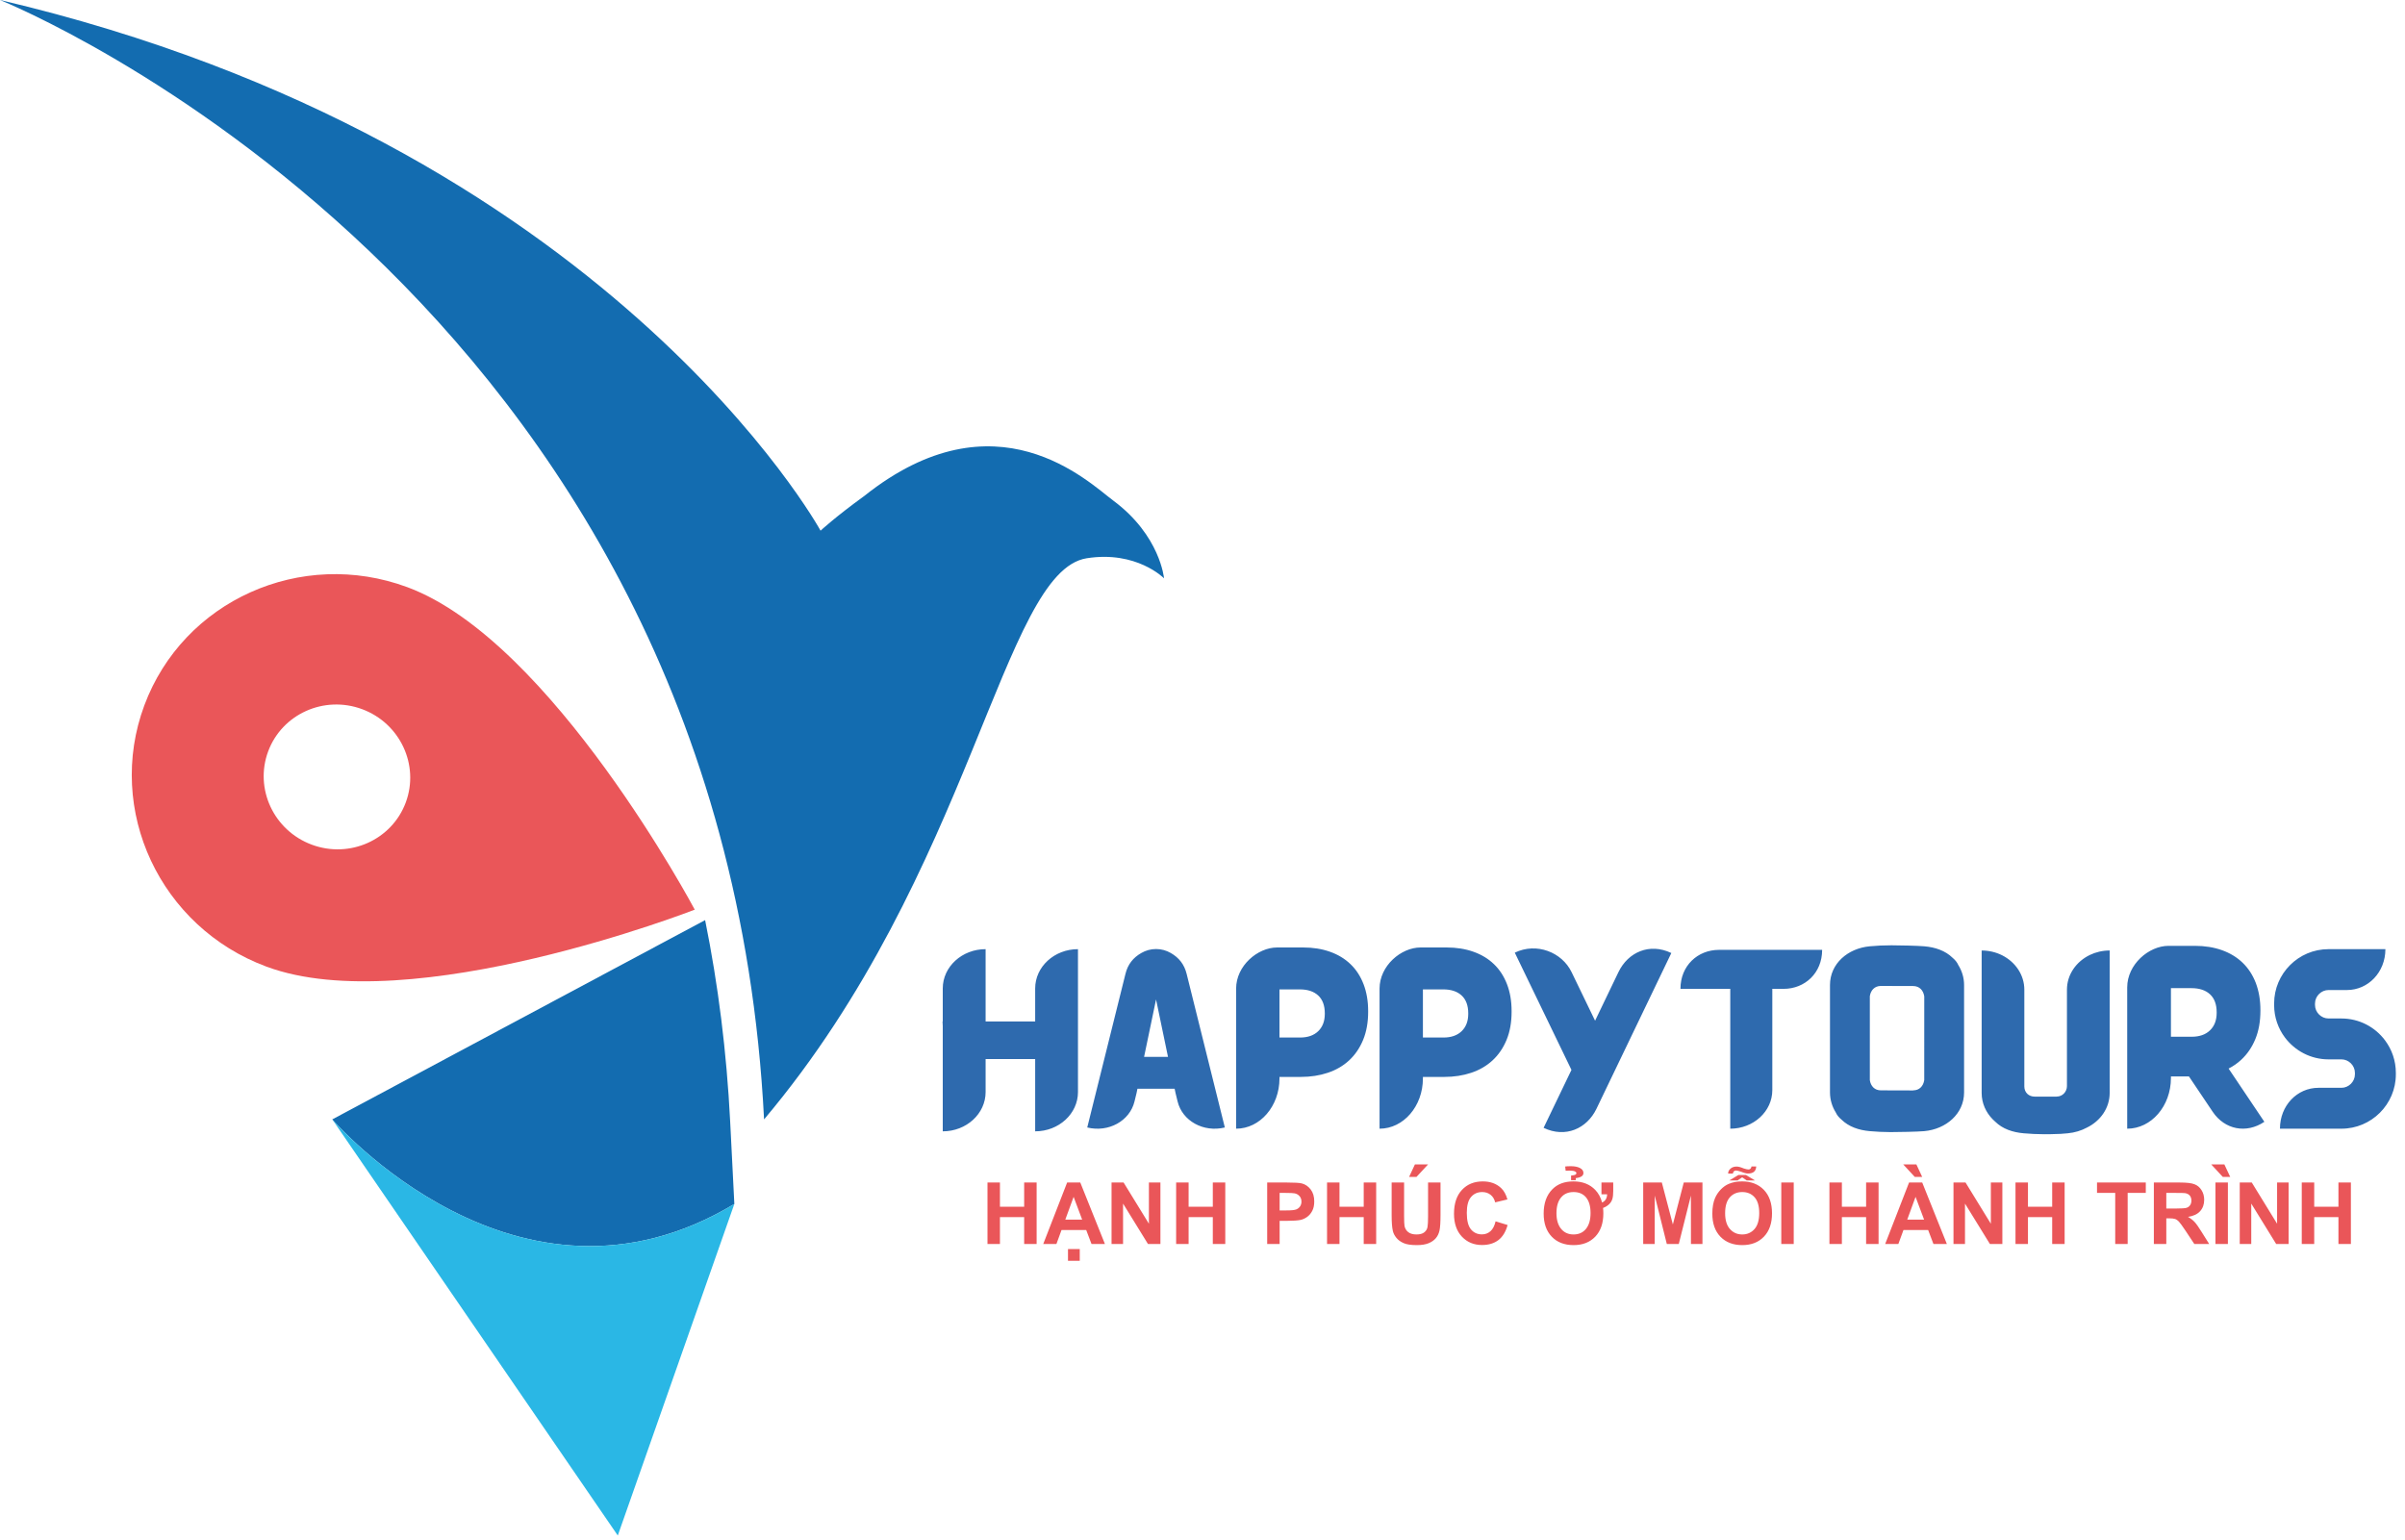<?xml version="1.0" encoding="UTF-8"?>
<svg xmlns="http://www.w3.org/2000/svg" width="153" height="98" viewBox="0 0 153 98" fill="none">
  <path fill-rule="evenodd" clip-rule="evenodd" d="M9.18 44.884C6.705 51.549 10.187 58.992 16.954 61.502C26.147 64.912 44.198 57.876 44.198 57.876C44.198 57.876 35.112 40.772 25.92 37.36L25.916 37.359C19.149 34.85 11.655 38.22 9.18 44.884ZM25.814 51.056C24.93 53.435 22.252 54.639 19.836 53.742C17.419 52.846 16.176 50.187 17.059 47.807C17.943 45.428 20.621 44.224 23.037 45.12C25.453 46.017 26.697 48.675 25.814 51.056Z" fill="#EA5659"></path>
  <path fill-rule="evenodd" clip-rule="evenodd" d="M70.828 31.853C69.243 30.675 63.361 24.886 54.99 31.55C53.14 32.89 52.202 33.763 52.202 33.763C52.202 33.763 38.664 9.08 0 0V0.002C0.457 0.185 45.939 18.619 48.608 71.22C61.835 55.526 63.78 36.374 69.127 35.52C72.303 35.013 74.053 36.794 74.053 36.794C74.053 36.794 73.812 34.071 70.828 31.853Z" fill="#136CB0"></path>
  <path fill-rule="evenodd" clip-rule="evenodd" d="M46.717 76.6L46.45 71.328C46.226 66.929 45.692 62.666 44.858 58.541L21.139 71.22C21.139 71.22 32.906 84.923 46.717 76.6Z" fill="#136CB0"></path>
  <path fill-rule="evenodd" clip-rule="evenodd" d="M21.139 71.22L39.302 97.696L46.717 76.6C32.906 84.923 21.139 71.22 21.139 71.22Z" fill="#2AB7E5"></path>
  <path fill-rule="evenodd" clip-rule="evenodd" d="M65.855 62.889V64.989H62.702V60.389C61.197 60.389 59.976 61.508 59.976 62.889V64.989H59.962C59.962 65.088 59.968 65.185 59.976 65.281V71.98C61.481 71.98 62.702 70.861 62.702 69.481V67.38H65.855V71.98C67.36 71.98 68.578 70.861 68.578 69.481V60.389C67.074 60.389 65.855 61.508 65.855 62.889ZM75.492 61.966C75.342 61.358 75.005 60.932 74.48 60.632C74.198 60.47 73.883 60.381 73.545 60.381C73.206 60.381 72.892 60.47 72.61 60.632C72.083 60.932 71.746 61.358 71.598 61.966L69.168 71.735C70.525 72.065 71.87 71.323 72.174 70.081L72.306 69.539L72.361 69.27H74.727L74.784 69.539L74.916 70.081C75.22 71.323 76.564 72.065 77.921 71.735L75.492 61.966ZM72.784 67.241L73.545 63.588L74.305 67.241H72.784ZM86.746 62.619C86.552 62.114 86.276 61.688 85.915 61.344C85.556 60.997 85.12 60.734 84.607 60.553C84.096 60.371 83.528 60.282 82.901 60.282H81.247C80 60.282 78.639 61.453 78.639 62.899V71.812C80.162 71.812 81.397 70.381 81.397 68.615V68.518H82.76C83.376 68.518 83.948 68.429 84.473 68.254C84.998 68.078 85.451 67.814 85.83 67.464C86.209 67.111 86.505 66.677 86.718 66.162C86.931 65.645 87.038 65.047 87.038 64.366V64.334C87.038 63.695 86.941 63.126 86.746 62.619ZM84.281 64.506C84.281 64.97 84.141 65.337 83.863 65.607C83.583 65.878 83.196 66.012 82.703 66.012H81.397V62.949H82.689C83.192 62.949 83.583 63.079 83.863 63.339C84.141 63.598 84.281 63.977 84.281 64.474V64.506ZM95.872 62.619C95.677 62.114 95.401 61.688 95.041 61.344C94.682 60.997 94.246 60.734 93.733 60.553C93.222 60.371 92.654 60.282 92.027 60.282H90.372C89.125 60.282 87.764 61.453 87.764 62.899V71.812C89.287 71.812 90.522 70.381 90.522 68.615V68.518H91.885C92.502 68.518 93.074 68.429 93.599 68.254C94.124 68.078 94.576 67.814 94.955 67.464C95.335 67.111 95.631 66.677 95.844 66.162C96.057 65.645 96.164 65.047 96.164 64.366V64.334C96.164 63.695 96.067 63.126 95.872 62.619ZM93.406 64.506C93.406 64.97 93.266 65.337 92.988 65.607C92.708 65.878 92.321 66.012 91.828 66.012H90.522V62.949H91.814C92.317 62.949 92.708 63.079 92.988 63.339C93.266 63.598 93.406 63.977 93.406 64.474V64.506ZM102.961 61.851L101.475 64.942L99.98 61.851C99.368 60.582 97.75 59.943 96.367 60.612L99.972 68.072L98.2 71.757C99.585 72.422 100.954 71.812 101.564 70.543L106.326 60.635C104.941 59.97 103.572 60.58 102.961 61.851ZM109.357 60.434C108.003 60.434 106.906 61.439 106.906 62.915H110.075V71.812C111.552 71.812 112.75 70.713 112.75 69.359V62.915H113.468C114.823 62.915 115.92 61.91 115.92 60.434H109.357ZM124.581 61.399C124.512 61.236 124.386 61.08 124.216 60.936C123.756 60.486 123.117 60.267 122.415 60.207C122.004 60.17 120.797 60.144 120.332 60.144C119.842 60.144 119.383 60.166 118.953 60.207C117.558 60.334 116.419 61.309 116.419 62.672V69.503C116.419 69.969 116.555 70.405 116.786 70.776C116.857 70.938 116.98 71.094 117.153 71.236C117.613 71.688 118.252 71.907 118.953 71.968C119.365 72.004 119.805 72.029 120.27 72.029C120.76 72.029 121.985 72.006 122.415 71.968C123.808 71.84 124.95 70.863 124.95 69.503V62.672C124.95 62.205 124.814 61.77 124.581 61.399ZM122.415 68.725H122.414C122.355 69.106 122.107 69.373 121.71 69.373L121.708 69.379L119.658 69.373C119.26 69.373 119.013 69.106 118.954 68.725V63.379C119.013 63 119.26 62.733 119.656 62.73L121.71 62.736C122.108 62.738 122.355 63.004 122.414 63.385H122.416L122.415 68.725ZM132.952 60.758C132.086 61.175 131.494 62.007 131.494 62.968V69.103C131.494 69.463 131.21 69.766 130.849 69.768C130.848 69.77 130.843 69.77 130.842 69.77L130.837 69.774L130.511 69.773L129.446 69.771C129.257 69.771 129.103 69.71 128.986 69.607C128.852 69.487 128.783 69.311 128.783 69.132V62.968C128.783 62.026 128.213 61.207 127.374 60.781C126.986 60.586 126.54 60.475 126.068 60.475V69.54C126.068 70.189 126.339 70.781 126.781 71.225C126.83 71.275 126.881 71.324 126.938 71.372C127.398 71.824 128.039 72.043 128.74 72.104C129.152 72.139 129.592 72.165 130.058 72.165C130.164 72.165 130.306 72.163 130.466 72.161C131.042 72.155 131.21 72.134 131.547 72.104C131.987 72.063 132.403 71.938 132.766 71.741C133.625 71.323 134.212 70.494 134.212 69.54V60.474C133.755 60.474 133.327 60.578 132.952 60.758ZM141.778 67.987C142.076 67.835 142.344 67.646 142.583 67.425C142.964 67.07 143.264 66.633 143.479 66.112C143.694 65.591 143.802 64.987 143.802 64.299V64.267C143.802 63.624 143.702 63.049 143.508 62.538C143.311 62.029 143.031 61.599 142.668 61.251C142.305 60.902 141.865 60.636 141.35 60.452C140.833 60.27 140.261 60.178 139.628 60.178H137.959C136.7 60.178 135.327 61.362 135.327 62.822V71.812C136.864 71.812 138.109 70.368 138.109 68.589V68.487H139.255L140.764 70.733C141.532 71.877 142.905 72.144 144.053 71.374L141.778 67.987ZM138.109 62.87H139.413C139.92 62.87 140.316 63.002 140.597 63.263C140.879 63.525 141.019 63.906 141.019 64.409V64.441C141.019 64.909 140.879 65.28 140.597 65.552C140.316 65.826 139.924 65.962 139.427 65.962H138.109V62.87ZM151.729 66.191C151.098 65.345 150.09 64.8 148.956 64.8H148.133C147.669 64.8 147.275 64.407 147.275 63.943V63.847C147.275 63.383 147.669 62.99 148.133 62.99H149.305C150.656 62.99 151.753 61.861 151.753 60.389H148.133C146.225 60.389 144.674 61.94 144.674 63.847V63.943C144.674 64.717 144.929 65.433 145.361 66.01C145.994 66.853 147.002 67.401 148.133 67.401H148.956C149.423 67.401 149.814 67.794 149.814 68.258V68.353C149.814 68.818 149.423 69.211 148.956 69.211H147.492C146.14 69.211 145.045 70.34 145.045 71.812H148.956C150.865 71.812 152.418 70.261 152.418 68.353V68.258C152.418 67.484 152.161 66.766 151.729 66.191Z" fill="#2E6AAE"></path>
  <path fill-rule="evenodd" clip-rule="evenodd" d="M62.822 79.147V75.237H63.614V76.777H65.155V75.237H65.948V79.147H65.155V77.438H63.614V79.147H62.822ZM70.292 79.147H69.439L69.101 78.257H67.532L67.207 79.147H66.369L67.888 75.237H68.725L70.292 79.147ZM68.844 77.596L68.301 76.149L67.772 77.596H68.844ZM67.943 80.218V79.47H68.691V80.218H67.943ZM70.714 79.147V75.237H71.481L73.091 77.858V75.237H73.823V79.147H73.031L71.446 76.577V79.147H70.714ZM74.823 79.147V75.237H75.616V76.777H77.156V75.237H77.949V79.147H77.156V77.438H75.616V79.147H74.823ZM80.615 79.147V75.237H81.882C82.362 75.237 82.674 75.256 82.82 75.295C83.044 75.354 83.231 75.482 83.382 75.678C83.534 75.875 83.609 76.129 83.609 76.44C83.609 76.681 83.566 76.882 83.479 77.046C83.392 77.21 83.281 77.338 83.147 77.432C83.014 77.525 82.877 77.586 82.739 77.617C82.55 77.654 82.278 77.673 81.921 77.673H81.407V79.147H80.615ZM81.407 75.898V77.012H81.838C82.148 77.012 82.355 76.991 82.46 76.95C82.564 76.909 82.647 76.845 82.706 76.757C82.765 76.67 82.795 76.569 82.795 76.452C82.795 76.309 82.753 76.192 82.67 76.099C82.586 76.006 82.482 75.948 82.353 75.924C82.26 75.907 82.071 75.898 81.787 75.898H81.407ZM84.423 79.147V75.237H85.215V76.777H86.756V75.237H87.549V79.147H86.756V77.438H85.215V79.147H84.423ZM88.533 75.237H89.325V77.356C89.325 77.693 89.335 77.91 89.354 78.01C89.388 78.17 89.467 78.299 89.593 78.396C89.719 78.493 89.892 78.541 90.11 78.541C90.332 78.541 90.499 78.496 90.612 78.404C90.725 78.312 90.792 78.2 90.815 78.066C90.838 77.932 90.85 77.711 90.85 77.401V75.237H91.642V77.293C91.642 77.763 91.621 78.095 91.578 78.289C91.535 78.483 91.457 78.647 91.342 78.781C91.228 78.915 91.075 79.02 90.884 79.099C90.692 79.178 90.442 79.219 90.134 79.219C89.761 79.219 89.479 79.176 89.287 79.089C89.095 79.003 88.943 78.891 88.831 78.752C88.719 78.614 88.646 78.47 88.61 78.318C88.558 78.094 88.533 77.763 88.533 77.325V75.237ZM89.642 74.882L90.013 74.085H90.85L90.112 74.882H89.642ZM95.145 77.706L95.91 77.941C95.792 78.371 95.597 78.691 95.323 78.9C95.05 79.108 94.704 79.213 94.284 79.213C93.764 79.213 93.337 79.035 93.002 78.68C92.668 78.326 92.5 77.84 92.5 77.224C92.5 76.573 92.669 76.067 93.005 75.707C93.341 75.346 93.784 75.166 94.332 75.166C94.811 75.166 95.2 75.308 95.498 75.591C95.677 75.759 95.81 75.999 95.899 76.313L95.118 76.499C95.071 76.296 94.975 76.136 94.828 76.019C94.681 75.901 94.502 75.843 94.293 75.843C94.002 75.843 93.766 75.947 93.586 76.156C93.405 76.363 93.314 76.7 93.314 77.166C93.314 77.659 93.404 78.011 93.581 78.221C93.76 78.431 93.991 78.536 94.276 78.536C94.487 78.536 94.668 78.469 94.819 78.335C94.97 78.202 95.079 77.992 95.145 77.706ZM99.018 77.189C99.018 77.621 99.121 77.957 99.326 78.199C99.52 78.427 99.78 78.541 100.106 78.541C100.433 78.541 100.693 78.427 100.885 78.199C101.086 77.96 101.187 77.621 101.187 77.179C101.187 76.741 101.089 76.406 100.893 76.174C100.704 75.953 100.442 75.843 100.106 75.843C99.771 75.843 99.508 75.955 99.318 76.18C99.118 76.413 99.018 76.75 99.018 77.189ZM101.881 75.237H102.63V75.773C102.63 75.993 102.611 76.166 102.572 76.291C102.534 76.415 102.465 76.526 102.364 76.622C102.262 76.72 102.135 76.796 101.982 76.854C101.995 76.964 102.001 77.079 102.001 77.199C102.001 77.826 101.83 78.319 101.489 78.679C101.147 79.038 100.686 79.219 100.108 79.219C99.524 79.219 99.061 79.04 98.718 78.682C98.375 78.326 98.204 77.837 98.204 77.216C98.204 76.56 98.385 76.046 98.749 75.674C99.076 75.335 99.526 75.166 100.097 75.166C100.674 75.166 101.136 75.345 101.483 75.704C101.692 75.921 101.837 76.19 101.921 76.51C102.128 76.415 102.234 76.24 102.242 75.985H101.881V75.237ZM99.947 74.795C100.048 74.784 100.114 74.775 100.142 74.765C100.236 74.742 100.284 74.702 100.286 74.642C100.287 74.602 100.263 74.567 100.211 74.539C100.135 74.498 100.017 74.478 99.854 74.478C99.799 74.478 99.716 74.481 99.603 74.489L99.573 74.218C99.643 74.204 99.771 74.197 99.959 74.199C100.179 74.201 100.359 74.237 100.498 74.306C100.652 74.381 100.73 74.485 100.734 74.619C100.741 74.805 100.579 74.918 100.247 74.958V75.09H99.947V74.795ZM104.536 79.147V75.237H105.722L106.423 77.904L107.117 75.237H108.306V79.147H107.574L107.571 76.069L106.8 79.147H106.038L105.271 76.069L105.268 79.147H104.536ZM108.934 77.216C108.934 76.817 108.994 76.482 109.113 76.211C109.202 76.011 109.324 75.832 109.478 75.674C109.632 75.516 109.8 75.398 109.983 75.321C110.227 75.218 110.509 75.166 110.827 75.166C111.405 75.166 111.865 75.345 112.212 75.703C112.559 76.062 112.731 76.56 112.731 77.198C112.731 77.83 112.559 78.326 112.216 78.682C111.873 79.04 111.413 79.219 110.838 79.219C110.256 79.219 109.793 79.041 109.45 78.685C109.106 78.33 108.934 77.84 108.934 77.216ZM109.748 77.189C109.748 77.633 109.851 77.969 110.056 78.198C110.261 78.427 110.521 78.541 110.837 78.541C111.152 78.541 111.411 78.427 111.614 78.201C111.816 77.973 111.917 77.633 111.917 77.179C111.917 76.73 111.819 76.395 111.621 76.174C111.425 75.953 111.163 75.843 110.837 75.843C110.51 75.843 110.247 75.955 110.048 76.178C109.848 76.402 109.748 76.739 109.748 77.189ZM110.833 74.907L110.54 75.106H110.016L110.595 74.756H111.071L111.65 75.106H111.125L110.833 74.907ZM109.939 74.669C109.938 74.55 109.987 74.445 110.088 74.356C110.188 74.266 110.319 74.221 110.481 74.221C110.591 74.221 110.742 74.261 110.932 74.341C111.069 74.385 111.169 74.407 111.231 74.407C111.339 74.407 111.405 74.343 111.426 74.216H111.726C111.714 74.514 111.54 74.663 111.203 74.663C111.091 74.663 110.944 74.625 110.76 74.548C110.603 74.498 110.498 74.472 110.443 74.472C110.329 74.472 110.261 74.538 110.24 74.669H109.939ZM113.321 79.147V75.237H114.113V79.147H113.321ZM116.384 79.147V75.237H117.176V76.777H118.717V75.237H119.51V79.147H118.717V77.438H117.176V79.147H116.384ZM123.854 79.147H123.001L122.663 78.257H121.094L120.769 79.147H119.931L121.45 75.237H122.287L123.854 79.147ZM122.406 77.596L121.863 76.149L121.334 77.596H122.406ZM122.286 74.882H121.816L121.079 74.085H121.915L122.286 74.882ZM124.276 79.147V75.237H125.043L126.653 77.858V75.237H127.385V79.147H126.593L125.008 76.577V79.147H124.276ZM128.221 79.147V75.237H129.014V76.777H130.555V75.237H131.347V79.147H130.555V77.438H129.014V79.147H128.221ZM134.565 79.147V75.898H133.407V75.237H136.51V75.898H135.357V79.147H134.565ZM137.023 79.147V75.237H138.687C139.105 75.237 139.409 75.272 139.598 75.343C139.789 75.413 139.94 75.537 140.053 75.717C140.167 75.897 140.225 76.102 140.225 76.333C140.225 76.627 140.139 76.869 139.967 77.06C139.795 77.251 139.538 77.372 139.196 77.422C139.366 77.521 139.506 77.63 139.616 77.749C139.727 77.868 139.877 78.081 140.064 78.385L140.542 79.147H139.597L139.031 78.294C138.828 77.991 138.688 77.799 138.613 77.72C138.538 77.642 138.459 77.587 138.375 77.558C138.291 77.529 138.157 77.514 137.975 77.514H137.815V79.147H137.023ZM137.815 76.892H138.4C138.779 76.892 139.014 76.876 139.109 76.844C139.203 76.812 139.278 76.756 139.33 76.678C139.384 76.6 139.411 76.501 139.411 76.384C139.411 76.252 139.375 76.146 139.305 76.064C139.235 75.983 139.135 75.933 139.008 75.912C138.943 75.902 138.751 75.898 138.432 75.898H137.815V76.892ZM140.941 79.147V75.237H141.733V79.147H140.941ZM141.881 74.882H141.411L140.674 74.085H141.509L141.881 74.882ZM142.487 79.147V75.237H143.253L144.863 77.858V75.237H145.596V79.147H144.804L143.219 76.577V79.147H142.487ZM146.432 79.147V75.237H147.225V76.777H148.766V75.237H149.558V79.147H148.766V77.438H147.225V79.147H146.432Z" fill="#EA5659"></path>
</svg>
